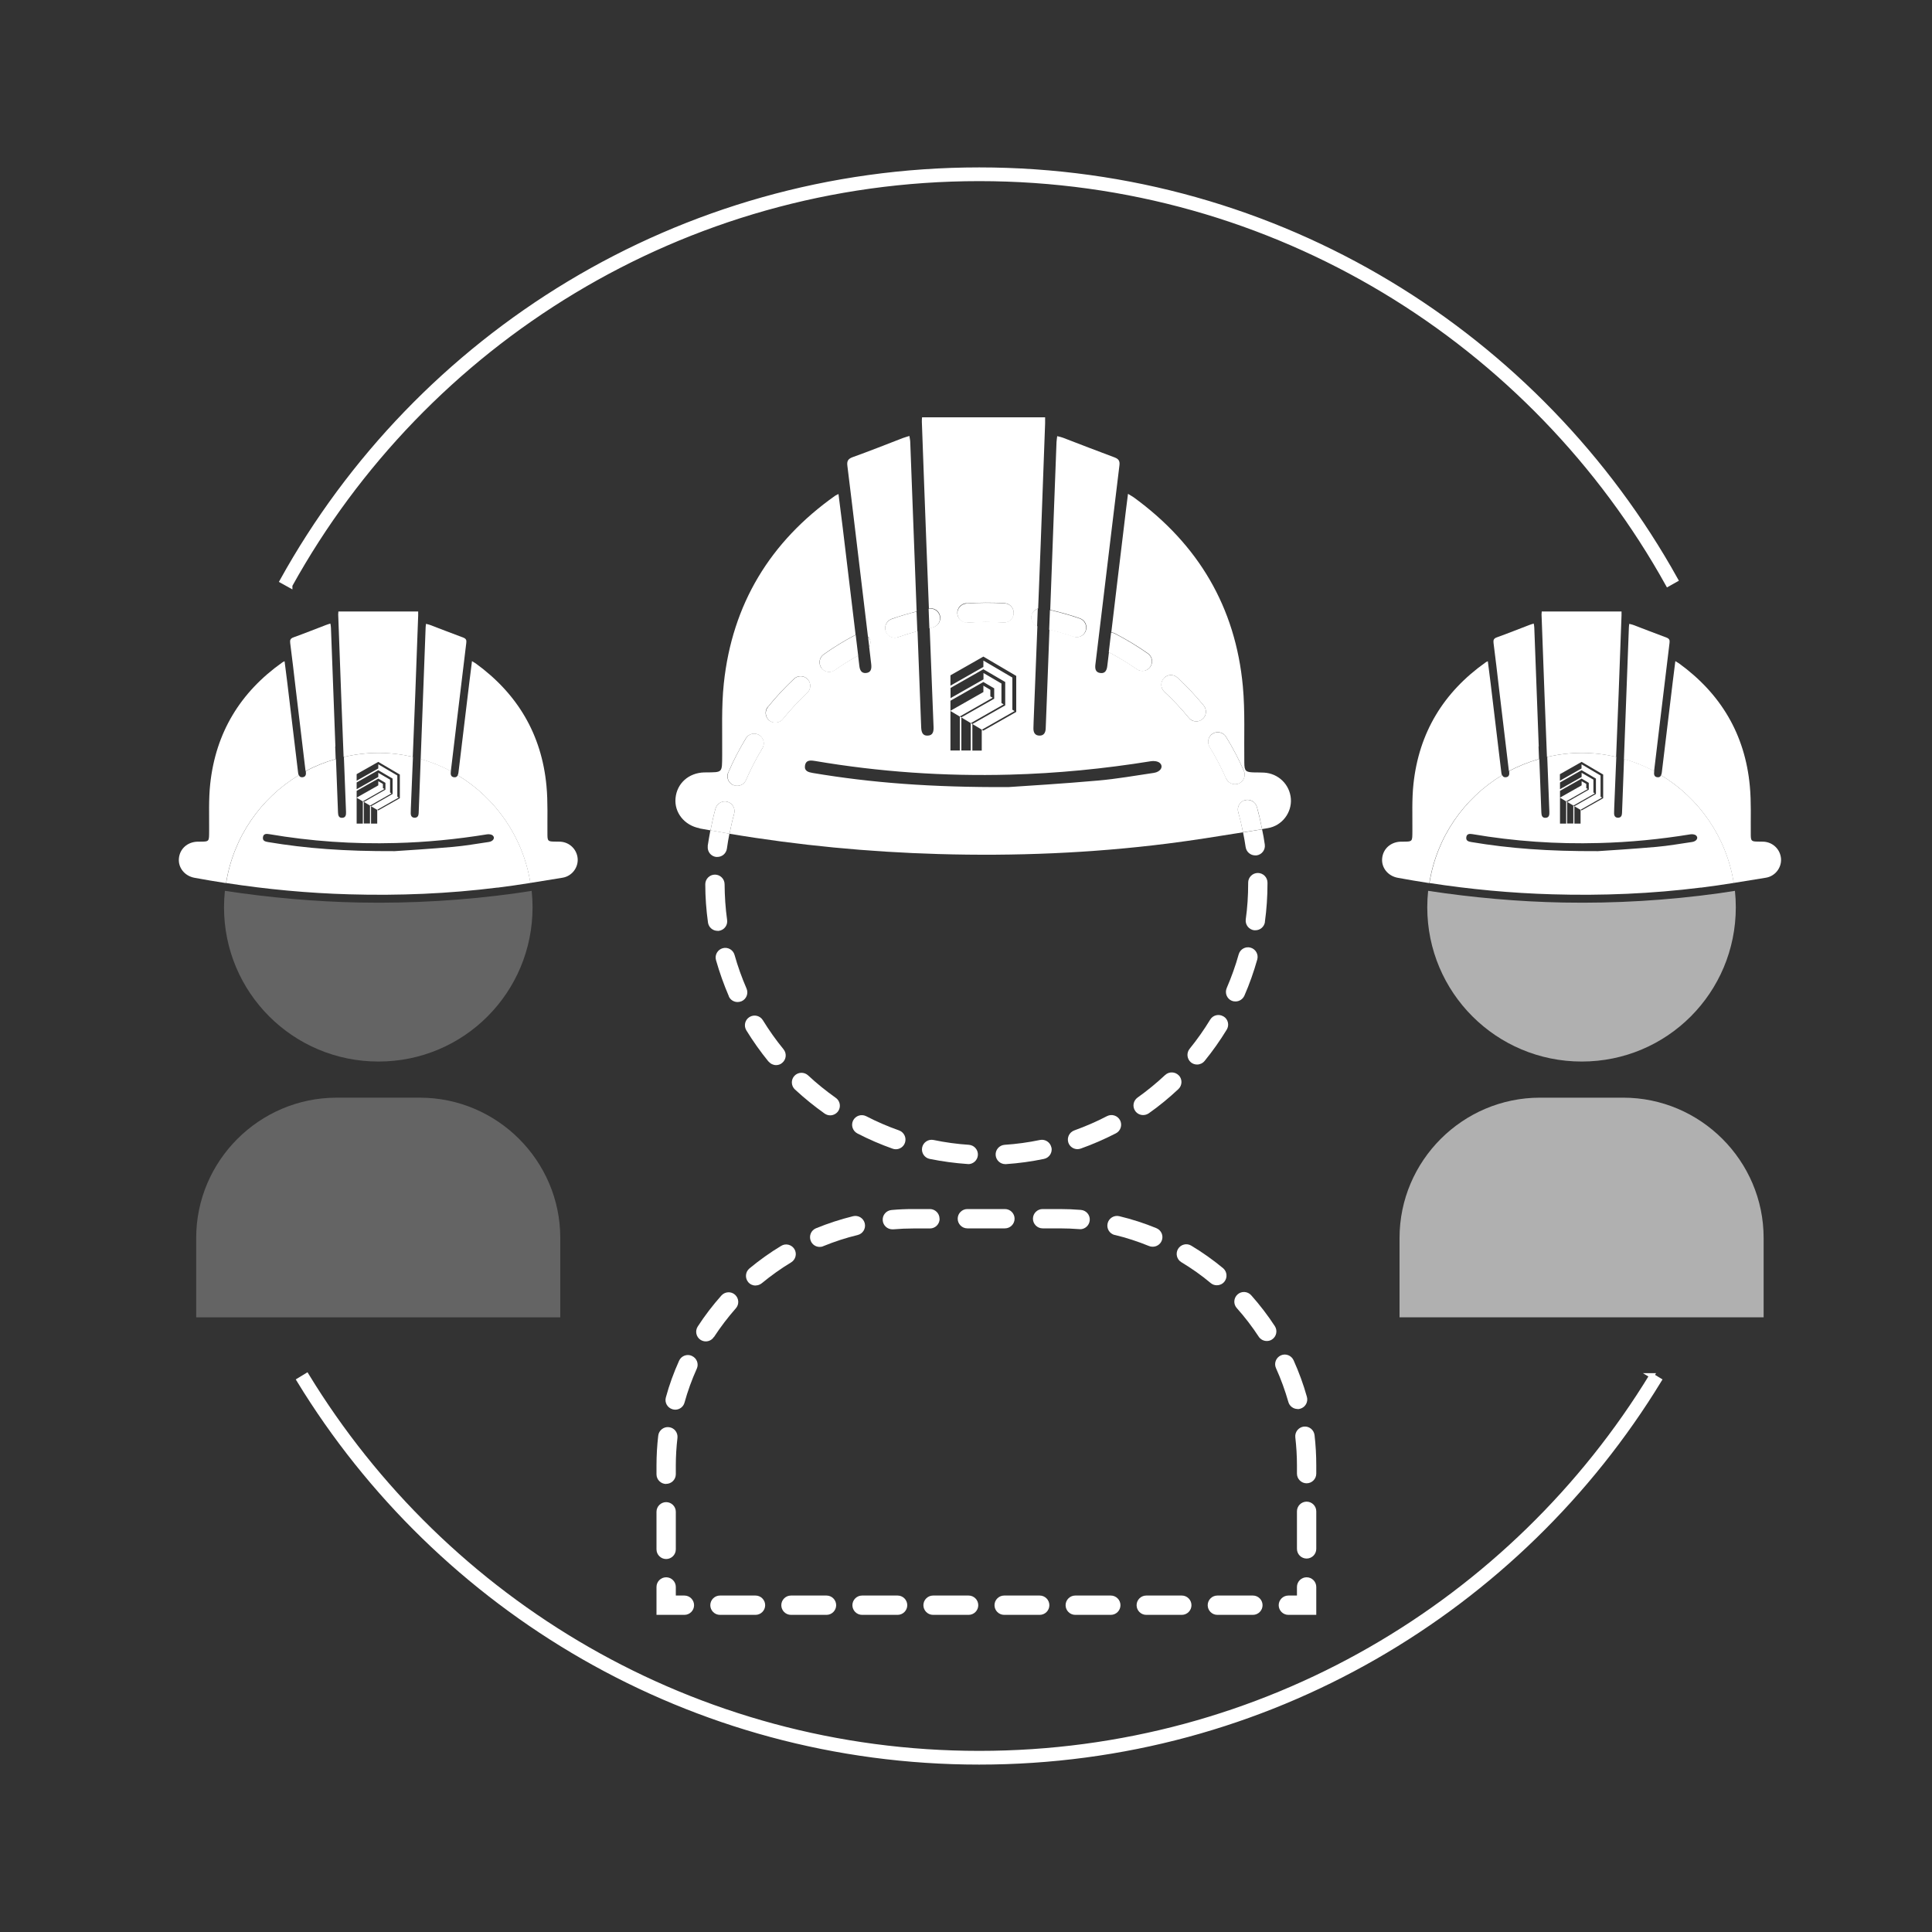 <?xml version="1.0" encoding="UTF-8"?><svg xmlns="http://www.w3.org/2000/svg" xmlns:xlink="http://www.w3.org/1999/xlink" id="Layer_1638f6d6faa4b6" viewBox="0 0 200 200" aria-hidden="true" width="200px" height="200px"><rect x="0" y="0" width="200" height="200" fill="#333333" stroke="none"/><defs><linearGradient class="cerosgradient" data-cerosgradient="true" id="CerosGradient_ideb968799a" gradientUnits="userSpaceOnUse" x1="50%" y1="100%" x2="50%" y2="0%"><stop offset="0%" stop-color="#d1d1d1"/><stop offset="100%" stop-color="#d1d1d1"/></linearGradient><linearGradient/><style>.cls-1-638f6d6faa4b6{fill:none;}.cls-2-638f6d6faa4b6{clip-path:url(#clippath638f6d6faa4b6);}.cls-3-638f6d6faa4b6,.cls-4-638f6d6faa4b6,.cls-5-638f6d6faa4b6,.cls-6-638f6d6faa4b6{fill:#fff;}.cls-4-638f6d6faa4b6{stroke:#fff;stroke-miterlimit:10;stroke-width:.5px;}.cls-7-638f6d6faa4b6,.cls-5-638f6d6faa4b6{opacity:.61;}.cls-6-638f6d6faa4b6{opacity:.24;}</style><clipPath id="clippath638f6d6faa4b6"><rect class="cls-1-638f6d6faa4b6" width="200" height="200"/></clipPath></defs><g class="cls-2-638f6d6faa4b6"><g><path class="cls-4-638f6d6faa4b6" d="M170.99,142.4c-14.31,23.45-40.14,39.1-69.62,39.1-29.48,0-55.31-15.65-69.62-39.1l-.79,.48c14.47,23.71,40.59,39.54,70.4,39.54,29.81,0,55.93-15.83,70.4-39.54l-.79-.48h0Z"/><path class="cls-4-638f6d6faa4b6" d="M30.02,60.58c13.89-25.09,40.64-42.08,71.35-42.08,30.67,0,57.38,16.94,71.29,41.97l.8-.45c-14.07-25.31-41.08-42.44-72.09-42.44-31.06,0-58.11,17.18-72.16,42.56l.81,.45h0Z"/><g><path class="cls-6-638f6d6faa4b6" d="M37.26,93.43c-4.69-.09-9.35-.51-13.98-1.21-.06,.56-.09,1.12-.09,1.7,0,8.83,7.14,15.97,15.99,15.97s15.95-7.14,15.95-15.97c0-.57-.03-1.14-.09-1.7-.55,.09-1.1,.17-1.65,.25-5.35,.74-10.73,1.06-16.12,.96Z"/><path class="cls-6-638f6d6faa4b6" d="M43.46,113.63h-8.61c-8,0-14.54,6.53-14.54,14.52v8.22H58v-8.22c0-7.99-6.54-14.52-14.54-14.52Z"/><g><path class="cls-3-638f6d6faa4b6" d="M34.72,77.27c-.15-4.09-.31-8.18-.46-12.28,0-.14-.03-.27-.06-.44-.18,.06-.31,.09-.43,.14-1.13,.43-2.25,.88-3.39,1.29-.31,.11-.38,.27-.34,.58,.2,1.55,.38,3.09,.56,4.64,.34,2.87,.69,5.75,1.03,8.62,.98-.52,2.03-.94,3.12-1.25-.02-.43-.03-.87-.05-1.3Z"/><path class="cls-3-638f6d6faa4b6" d="M47.18,75.57c.36-3.01,.72-6.02,1.09-9.02,.04-.29-.03-.44-.32-.55-1.16-.43-2.31-.88-3.47-1.32-.11-.04-.24-.06-.38-.1-.02,.17-.04,.29-.04,.4-.06,1.6-.12,3.2-.18,4.81-.11,2.93-.22,5.86-.33,8.79,1.09,.31,2.14,.73,3.12,1.26,.17-1.42,.34-2.84,.51-4.26Z"/><path class="cls-3-638f6d6faa4b6" d="M54.91,91.4c1.11-.18,2.22-.36,3.33-.54,.96-.16,1.63-1.04,1.56-1.98-.08-.96-.84-1.7-1.81-1.75-.22-.01-.44,0-.66-.01-.58-.01-.65-.09-.66-.66-.02-1.7,.06-3.42-.1-5.11-.5-5.33-3-9.53-7.32-12.67-.1-.07-.22-.13-.39-.24-.1,.77-.18,1.47-.27,2.16-.38,3.12-.76,6.25-1.13,9.37-.01,.11-.04,.2-.08,.28,3.94,2.38,6.77,6.42,7.52,11.15Z"/><path class="cls-3-638f6d6faa4b6" d="M30.93,80.25c-.04-.08-.06-.16-.07-.26-.37-3.11-.75-6.22-1.12-9.33-.09-.73-.18-1.45-.28-2.21-.13,.06-.18,.08-.23,.12-4.36,3.09-6.9,7.27-7.47,12.59-.17,1.59-.1,3.2-.11,4.8-.01,1.22,.06,1.16-1.12,1.17-.03,0-.06,0-.09,0-1.04,.03-1.83,.74-1.92,1.73-.09,.96,.59,1.82,1.62,2.01,1.08,.2,2.17,.38,3.26,.55,.75-4.74,3.57-8.78,7.53-11.17Z"/><path class="cls-3-638f6d6faa4b6" d="M42.73,78.36c.09-2.17,.17-4.34,.26-6.52,.1-2.71,.2-5.42,.3-8.13,0-.14,0-.28,0-.41h-8.26c0,.13-.02,.21-.02,.3,.1,2.8,.2,5.59,.31,8.39,.08,2.12,.17,4.25,.25,6.37,1.16-.26,2.35-.42,3.59-.42s2.41,.15,3.56,.41Z"/><path class="cls-3-638f6d6faa4b6" d="M51.5,91.89c1.14-.14,2.27-.31,3.41-.49-.75-4.73-3.58-8.77-7.52-11.15-.07,.14-.18,.24-.39,.21-.34-.04-.37-.31-.33-.6,0-.01,0-.03,0-.04-.98-.53-2.03-.94-3.12-1.26-.05,1.26-.09,2.53-.14,3.79-.02,.61-.05,1.22-.07,1.83-.01,.27-.12,.47-.41,.47-.31,0-.42-.21-.41-.5,0-.15,0-.29,.01-.44,.05-1.31,.1-2.62,.16-3.93,.02-.48,.04-.96,.06-1.43-1.15-.26-2.33-.41-3.56-.41s-2.44,.15-3.59,.42c.08,1.9,.15,3.79,.22,5.69,.01,.3-.02,.59-.39,.61-.37,.02-.43-.26-.44-.57-.07-1.84-.14-3.68-.21-5.52-1.09,.31-2.14,.73-3.12,1.25,0,.02,0,.04,0,.06,.04,.29-.01,.55-.35,.58-.2,.02-.31-.07-.37-.22-3.96,2.39-6.78,6.43-7.53,11.17,4.22,.65,8.47,1.05,12.75,1.17,5.13,.15,10.26-.06,15.35-.7Zm-14.58-11.75l2.24-1.27h0s0,0,0,0h0s0,0,0,0l2.23,1.31v2.45h0s-2.23,1.26-2.23,1.26l-.11-.06,2.23-1.27-.15-.09v-2.19l-1.97-1.16v.43l-2.24,1.27v-.69Zm0,.86l2.24-1.27h0s0,0,0,0h0s0,0,0,0l1.48,.87v.26h0s0,1.33,0,1.33h-.01s.01,0,.01,0l-2.23,1.27,.64,.38v1.42h-.64v-1.8h0l-.11-.06,2.23-1.27-.15-.09v-1.33l-1.22-.71v.43l-2.24,1.27v-.69Zm0,.87l2.24-1.27h0s0,0,0,0h0s0,0,0,0l.74,.44v.05h0v.65l-.06-.04,.07,.04-2.23,1.27-.11-.06,2.23-1.27-.16-.09v-.44l-.48-.28v.43l-2.24,1.27v-.69Zm1.38,1.52v1.86h-.64v-2.24l.64,.38Zm-.74-.44v2.31h0s-.64,0-.64,0h0v-2.68l.64,.38Zm-10.34,3.72c.05-.37,.34-.37,.64-.32,4.33,.74,8.7,1.04,13.09,.92,3.18-.08,6.33-.39,9.47-.9,.19-.03,.46,0,.59,.12,.27,.24,.05,.6-.4,.67-1.24,.18-2.47,.4-3.72,.51-2.41,.21-4.82,.36-6.04,.44-5.19,.02-9.16-.28-13.1-.94-.29-.05-.58-.12-.53-.49Z"/></g></g><g class="cls-7-638f6d6faa4b6"><path class="cls-3-638f6d6faa4b6" d="M182.57,128.15v8.22h-37.69v-8.22c0-7.99,6.54-14.52,14.54-14.52h8.61c8,0,14.54,6.53,14.54,14.52Z"/></g><g><path class="cls-3-638f6d6faa4b6" d="M179.48,91.4c1.11-.18,2.22-.36,3.33-.54,.96-.16,1.63-1.04,1.56-1.98-.08-.96-.84-1.7-1.81-1.75-.22-.01-.44,0-.66-.01-.58-.01-.65-.09-.66-.66-.02-1.7,.06-3.42-.1-5.11-.5-5.33-3-9.53-7.32-12.67-.1-.07-.22-.13-.39-.24-.1,.77-.18,1.47-.27,2.16-.38,3.12-.76,6.25-1.13,9.37-.01,.11-.04,.2-.08,.28,3.94,2.38,6.77,6.42,7.52,11.15Z"/><path class="cls-3-638f6d6faa4b6" d="M159.29,77.27c-.15-4.09-.31-8.18-.46-12.28,0-.14-.03-.27-.06-.44-.18,.06-.31,.09-.43,.14-1.13,.43-2.25,.88-3.39,1.29-.31,.11-.38,.27-.34,.58,.2,1.55,.38,3.09,.56,4.64,.34,2.87,.69,5.75,1.03,8.62,.98-.52,2.03-.94,3.12-1.25-.02-.43-.03-.87-.05-1.3Z"/><path class="cls-3-638f6d6faa4b6" d="M171.74,75.57c.36-3.01,.72-6.02,1.09-9.02,.04-.29-.03-.44-.32-.55-1.16-.43-2.31-.88-3.47-1.32-.11-.04-.24-.06-.38-.1-.02,.17-.04,.29-.04,.4-.06,1.6-.12,3.2-.18,4.81-.11,2.93-.22,5.86-.33,8.79,1.09,.31,2.14,.73,3.12,1.26,.17-1.42,.34-2.84,.51-4.26Z"/><path class="cls-3-638f6d6faa4b6" d="M155.49,80.25c-.04-.08-.06-.16-.07-.26-.37-3.11-.75-6.22-1.12-9.33-.09-.73-.18-1.45-.28-2.21-.13,.06-.18,.08-.23,.12-4.36,3.09-6.9,7.27-7.47,12.59-.17,1.59-.1,3.2-.11,4.8-.01,1.22,.06,1.16-1.12,1.17-.03,0-.06,0-.09,0-1.04,.03-1.83,.74-1.92,1.73-.09,.96,.59,1.82,1.62,2.01,1.08,.2,2.17,.38,3.26,.55,.75-4.74,3.57-8.78,7.53-11.17Z"/><path class="cls-3-638f6d6faa4b6" d="M167.3,78.36c.09-2.17,.17-4.34,.26-6.52,.1-2.71,.2-5.42,.3-8.13,0-.14,0-.28,0-.41h-8.26c0,.13-.02,.21-.02,.3,.1,2.8,.2,5.59,.31,8.39,.08,2.12,.17,4.25,.25,6.37,1.16-.26,2.35-.42,3.59-.42s2.41,.15,3.56,.41Z"/><path class="cls-3-638f6d6faa4b6" d="M176.07,91.89c1.14-.14,2.27-.31,3.41-.49-.75-4.73-3.58-8.77-7.52-11.15-.07,.14-.18,.24-.39,.21-.34-.04-.37-.31-.33-.6,0-.01,0-.03,0-.04-.98-.53-2.03-.94-3.12-1.26-.05,1.26-.09,2.53-.14,3.79-.02,.61-.05,1.22-.07,1.83-.01,.27-.12,.47-.41,.47-.31,0-.42-.21-.41-.5,0-.15,0-.29,.01-.44,.05-1.31,.1-2.62,.16-3.93,.02-.48,.04-.96,.06-1.43-1.15-.26-2.33-.41-3.56-.41s-2.44,.15-3.59,.42c.08,1.9,.15,3.79,.22,5.69,.01,.3-.02,.59-.39,.61-.37,.02-.43-.26-.44-.57-.07-1.84-.14-3.68-.21-5.52-1.09,.31-2.14,.73-3.12,1.25,0,.02,0,.04,0,.06,.04,.29-.01,.55-.35,.58-.2,.02-.31-.07-.37-.22-3.96,2.39-6.78,6.43-7.53,11.17,4.22,.65,8.47,1.05,12.75,1.17,5.13,.15,10.26-.06,15.35-.7Zm-14.58-11.75l2.24-1.27h0s0,0,0,0h0s0,0,0,0l2.23,1.31v2.45h0s-2.23,1.26-2.23,1.26l-.11-.06,2.23-1.27,.04,.03-.2-.12v-2.19l-1.97-1.16v.43l-2.24,1.27v-.69Zm0,.86l2.24-1.27h0s0,0,0,0h0s0,0,0,0l1.48,.87v.26h0s0,1.33,0,1.33h-.01s.01,0,.01,0l-2.23,1.27,.64,.38v1.42h-.64v-1.8h0l-.11-.06,2.23-1.27-.15-.09v-1.33l-1.22-.71v.43l-2.24,1.27v-.69Zm0,.87l2.24-1.27h0s0,0,0,0h0s0,0,0,0l.74,.44v.05h0v.65l-.06-.04,.07,.04-2.23,1.27-.11-.06,2.23-1.27-.16-.09v-.44l-.48-.28v.43l-2.24,1.27v-.69Zm1.38,1.52v1.86h-.64v-2.24l.64,.38Zm-.74-.44v2.31h0s-.64,0-.64,0h0v-2.68l.64,.38Zm-10.34,3.72c.05-.37,.34-.37,.64-.32,4.33,.74,8.7,1.04,13.09,.92,3.18-.08,6.33-.39,9.47-.9,.19-.03,.46,0,.59,.12,.27,.24,.05,.6-.4,.67-1.24,.18-2.47,.4-3.72,.51-2.41,.21-4.82,.36-6.04,.44-5.19,.02-9.16-.28-13.1-.94-.29-.05-.58-.12-.53-.49Z"/></g><g><path class="cls-1-638f6d6faa4b6" d="M83.36,79.26c-.08,.57,.37,.68,.82,.76,6.08,1.02,12.21,1.48,20.22,1.46,1.89-.14,5.61-.36,9.33-.68,1.92-.17,3.83-.51,5.74-.79,.7-.1,1.04-.66,.62-1.03-.2-.18-.62-.23-.91-.18-4.84,.78-9.71,1.26-14.61,1.39-6.78,.18-13.51-.28-20.2-1.42-.46-.08-.91-.08-.99,.49Z"/><polygon class="cls-1-638f6d6faa4b6" points="101.81 70.99 102.53 71.42 102.53 72.1 102.77 72.24 99.37 74.18 99.53 74.27 102.93 72.34 102.83 72.28 102.93 72.34 102.93 71.34 102.93 71.34 102.93 71.27 101.81 70.61 101.81 70.6 101.81 70.6 101.8 70.6 101.8 70.6 98.4 72.54 98.4 73.59 101.81 71.65 101.81 70.99"/><polygon class="cls-1-638f6d6faa4b6" points="98.4 77.7 98.4 77.7 99.37 77.7 99.37 77.7 99.37 74.18 98.4 73.61 98.4 77.7"/><polygon class="cls-1-638f6d6faa4b6" points="100.5 77.7 100.5 74.85 99.53 74.28 99.53 77.7 100.5 77.7"/><path class="cls-1-638f6d6faa4b6" d="M95.34,75.29c.02,.47,.11,.91,.68,.88,.57-.03,.62-.48,.6-.94-.14-3.4-.27-6.79-.4-10.19-.42,.09-.84,.2-1.25,.31,.13,3.31,.26,6.63,.38,9.94Z"/><polygon class="cls-1-638f6d6faa4b6" points="101.81 68.36 104.8 70.12 104.8 73.45 105.04 73.59 101.64 75.53 101.81 75.62 105.2 73.69 105.2 73.69 105.2 70.35 105.2 69.96 101.81 67.97 101.81 67.97 101.81 67.97 101.8 67.97 101.8 67.97 98.4 69.91 98.4 70.96 101.81 69.01 101.81 68.36"/><path class="cls-1-638f6d6faa4b6" d="M107.36,64.85c-.05,1.27-.1,2.54-.15,3.81-.08,2.02-.16,4.04-.24,6.07,0,.22-.01,.45-.02,.67-.02,.45,.16,.77,.64,.77,.44,0,.61-.31,.63-.72,.04-.94,.08-1.89,.11-2.83,.09-2.48,.19-4.96,.28-7.44-.36-.09-.71-.18-1.07-.26-.07-.01-.12-.05-.18-.08Z"/><path class="cls-1-638f6d6faa4b6" d="M89.58,67.46c-.25,.13-.49,.28-.74,.42,.04,.36,.09,.73,.13,1.09,.05,.44,.22,.77,.69,.73,.53-.04,.6-.44,.54-.9-.07-.59-.14-1.19-.21-1.78-.09,.18-.22,.34-.41,.44Z"/><polygon class="cls-1-638f6d6faa4b6" points="101.81 69.67 103.67 70.76 103.67 72.78 103.9 72.92 100.5 74.85 100.67 74.95 100.67 74.95 100.67 77.7 101.64 77.7 101.64 75.53 100.67 74.95 104.07 73.02 104.05 73.01 104.07 73.02 104.07 70.99 104.07 70.99 104.07 70.6 101.81 69.28 101.81 69.28 101.81 69.28 101.8 69.28 101.8 69.28 98.4 71.22 98.4 72.27 101.81 70.33 101.81 69.67"/><path class="cls-3-638f6d6faa4b6" d="M130.94,95.44c.18-1.3,.27-2.64,.27-3.96v-.11c0-.55-.45-1-1-1s-1,.45-1,1v.11c0,1.23-.08,2.48-.25,3.69-.07,.55,.31,1.05,.86,1.13,.05,0,.09,0,.14,0,.49,0,.92-.36,.99-.87Z"/><path class="cls-3-638f6d6faa4b6" d="M100.23,120.51c.52,0,.96-.4,1-.93,.04-.55-.38-1.03-.93-1.07-1.23-.08-2.46-.25-3.66-.5-.54-.11-1.07,.24-1.18,.78-.11,.54,.24,1.07,.78,1.18,1.29,.26,2.61,.44,3.93,.53,.02,0,.05,0,.07,0Z"/><path class="cls-3-638f6d6faa4b6" d="M79.57,109.89c.2,.24,.48,.37,.77,.37,.22,0,.45-.07,.63-.23,.43-.35,.49-.98,.14-1.41-.78-.95-1.5-1.97-2.14-3.01-.29-.47-.9-.62-1.38-.33-.47,.29-.62,.9-.33,1.38,.69,1.12,1.46,2.21,2.3,3.24Z"/><path class="cls-3-638f6d6faa4b6" d="M75.44,103.13c.16,.38,.53,.6,.92,.6,.13,0,.27-.03,.4-.08,.51-.22,.74-.81,.52-1.32-.49-1.13-.91-2.3-1.24-3.48-.15-.53-.7-.84-1.23-.69-.53,.15-.84,.7-.69,1.23,.36,1.27,.81,2.53,1.33,3.74Z"/><path class="cls-3-638f6d6faa4b6" d="M108.84,118.79c-.11-.54-.64-.89-1.18-.78-1.2,.25-2.43,.42-3.66,.5-.55,.04-.97,.51-.93,1.07,.04,.53,.48,.93,1,.93,.02,0,.05,0,.07,0,1.32-.09,2.64-.27,3.93-.54,.54-.11,.89-.64,.78-1.18Z"/><path class="cls-3-638f6d6faa4b6" d="M75.27,95.23c-.17-1.21-.25-2.45-.26-3.69,0-.55-.45-1-1-1h0c-.55,0-1,.45-1,1,0,1.33,.1,2.66,.28,3.96,.07,.5,.5,.86,.99,.86,.05,0,.09,0,.14,0,.55-.08,.93-.58,.85-1.13Z"/><path class="cls-3-638f6d6faa4b6" d="M126.65,105.22c-.47-.29-1.09-.14-1.37,.33-.64,1.05-1.36,2.07-2.13,3.02-.35,.43-.28,1.06,.14,1.41,.19,.15,.41,.22,.63,.22,.29,0,.58-.13,.78-.37,.83-1.02,1.6-2.11,2.29-3.24,.29-.47,.14-1.09-.33-1.37Z"/><path class="cls-3-638f6d6faa4b6" d="M127.5,103.59c.13,.06,.26,.08,.4,.08,.39,0,.75-.23,.92-.6,.53-1.21,.97-2.47,1.33-3.74,.15-.53-.16-1.08-.69-1.23-.53-.15-1.08,.16-1.23,.69-.33,1.18-.75,2.35-1.24,3.49-.22,.51,.01,1.1,.52,1.32Z"/><path class="cls-3-638f6d6faa4b6" d="M122.03,111.33c-.38-.4-1.01-.42-1.41-.05-.9,.84-1.86,1.63-2.86,2.34-.45,.32-.56,.94-.24,1.39,.2,.28,.5,.42,.82,.42,.2,0,.4-.06,.58-.18,1.08-.76,2.11-1.61,3.07-2.51,.4-.38,.42-1.01,.05-1.41Z"/><path class="cls-3-638f6d6faa4b6" d="M73.27,87.59c-.07,.55,.31,1.05,.86,1.12,.05,0,.09,0,.13,0,.49,0,.92-.36,.99-.87,.07-.52,.16-1.03,.26-1.54-.66-.11-1.31-.23-1.97-.35-.1,.54-.2,1.08-.28,1.63Z"/><path class="cls-3-638f6d6faa4b6" d="M128.95,87.69c.07,.5,.5,.86,.99,.86,.05,0,.09,0,.14,0,.55-.08,.93-.58,.85-1.13-.07-.53-.17-1.05-.28-1.57-.66,.11-1.32,.22-1.97,.32,.1,.51,.2,1.02,.27,1.53Z"/><path class="cls-3-638f6d6faa4b6" d="M115.95,115.97c-.26-.49-.86-.68-1.35-.43-1.09,.57-2.23,1.06-3.39,1.48-.52,.19-.79,.76-.61,1.28,.15,.41,.53,.66,.94,.66,.11,0,.22-.02,.34-.06,1.24-.44,2.47-.98,3.64-1.58,.49-.25,.68-.86,.43-1.35Z"/><path class="cls-3-638f6d6faa4b6" d="M92.74,118.97c.41,0,.8-.26,.94-.67,.18-.52-.09-1.09-.61-1.28-1.16-.41-2.3-.9-3.4-1.47-.49-.25-1.09-.06-1.35,.43-.25,.49-.06,1.09,.43,1.35,1.18,.61,2.4,1.14,3.65,1.58,.11,.04,.22,.06,.33,.06Z"/><path class="cls-3-638f6d6faa4b6" d="M85.94,115.46c.31,0,.62-.15,.82-.42,.32-.45,.21-1.08-.24-1.39-1-.71-1.97-1.49-2.87-2.33-.4-.37-1.04-.35-1.41,.05-.38,.4-.35,1.04,.05,1.41,.97,.9,2.01,1.74,3.08,2.5,.18,.12,.38,.18,.57,.18Z"/><path class="cls-3-638f6d6faa4b6" d="M135.26,163.28c-.55,0-1,.45-1,1v.89h-.89c-.55,0-1,.45-1,1s.45,1,1,1h2.89v-2.89c0-.55-.45-1-1-1Z"/><path class="cls-3-638f6d6faa4b6" d="M100.27,165.17h-3.68c-.55,0-1,.45-1,1s.45,1,1,1h3.68c.55,0,1-.45,1-1s-.45-1-1-1Z"/><path class="cls-3-638f6d6faa4b6" d="M114.99,165.17h-3.68c-.55,0-1,.45-1,1s.45,1,1,1h3.68c.55,0,1-.45,1-1s-.45-1-1-1Z"/><path class="cls-3-638f6d6faa4b6" d="M85.56,165.17h-3.68c-.55,0-1,.45-1,1s.45,1,1,1h3.68c.55,0,1-.45,1-1s-.45-1-1-1Z"/><path class="cls-3-638f6d6faa4b6" d="M129.7,165.17h-3.68c-.55,0-1,.45-1,1s.45,1,1,1h3.68c.55,0,1-.45,1-1s-.45-1-1-1Z"/><path class="cls-3-638f6d6faa4b6" d="M122.34,165.17h-3.68c-.55,0-1,.45-1,1s.45,1,1,1h3.68c.55,0,1-.45,1-1s-.45-1-1-1Z"/><path class="cls-3-638f6d6faa4b6" d="M107.63,165.17h-3.68c-.55,0-1,.45-1,1s.45,1,1,1h3.68c.55,0,1-.45,1-1s-.45-1-1-1Z"/><path class="cls-3-638f6d6faa4b6" d="M92.92,165.17h-3.68c-.55,0-1,.45-1,1s.45,1,1,1h3.68c.55,0,1-.45,1-1s-.45-1-1-1Z"/><path class="cls-3-638f6d6faa4b6" d="M78.21,165.17h-3.68c-.55,0-1,.45-1,1s.45,1,1,1h3.68c.55,0,1-.45,1-1s-.45-1-1-1Z"/><path class="cls-3-638f6d6faa4b6" d="M70.85,165.17h-.89v-.89c0-.55-.45-1-1-1s-1,.45-1,1v2.89h2.89c.55,0,1-.45,1-1s-.45-1-1-1Z"/><path class="cls-3-638f6d6faa4b6" d="M135.26,155.45c-.55,0-1,.45-1,1v3.89c0,.55,.45,1,1,1s1-.45,1-1v-3.89c0-.55-.45-1-1-1Z"/><path class="cls-3-638f6d6faa4b6" d="M136.08,148.56c-.07-.55-.56-.94-1.11-.88-.55,.07-.94,.56-.88,1.11,.11,.96,.17,1.93,.17,2.9v.86c0,.55,.45,1,1,1s1-.45,1-1v-.86c0-1.05-.06-2.1-.18-3.14Z"/><path class="cls-3-638f6d6faa4b6" d="M97.26,126.16c0-.55-.45-1-1-1h-1.72c-.75,0-1.51,.03-2.25,.1-.55,.05-.96,.53-.91,1.08,.04,.52,.48,.92,1,.92,.03,0,.06,0,.09,0,.69-.06,1.39-.09,2.08-.09h1.72c.55,0,1-.45,1-1Z"/><path class="cls-3-638f6d6faa4b6" d="M84.85,129.08c.13,0,.26-.02,.38-.08,1.15-.47,2.34-.86,3.55-1.15,.54-.13,.87-.67,.74-1.21-.13-.54-.67-.87-1.21-.74-1.3,.32-2.59,.74-3.84,1.25-.51,.21-.75,.79-.54,1.31,.16,.39,.53,.62,.92,.62Z"/><path class="cls-3-638f6d6faa4b6" d="M134.33,145.87c.09,0,.18-.01,.27-.04,.53-.15,.84-.7,.69-1.23-.36-1.29-.83-2.57-1.38-3.79-.23-.5-.82-.73-1.32-.5-.5,.23-.73,.82-.5,1.32,.51,1.13,.94,2.31,1.28,3.5,.12,.44,.53,.73,.96,.73Z"/><path class="cls-3-638f6d6faa4b6" d="M111.81,127.25c.51,0,.95-.39,1-.92,.05-.55-.36-1.03-.91-1.08-.72-.06-1.46-.09-2.2-.09h-1.77c-.55,0-1,.45-1,1s.45,1,1,1h1.77c.68,0,1.37,.03,2.03,.08,.03,0,.06,0,.08,0Z"/><path class="cls-3-638f6d6faa4b6" d="M78.22,133.07c.23,0,.45-.08,.64-.23,.96-.79,1.98-1.52,3.04-2.16,.47-.29,.62-.9,.34-1.37-.29-.47-.9-.63-1.37-.34-1.15,.69-2.25,1.48-3.29,2.34-.42,.35-.48,.98-.13,1.41,.2,.24,.48,.36,.77,.36Z"/><path class="cls-3-638f6d6faa4b6" d="M122.29,130.66c1.06,.64,2.09,1.36,3.04,2.16,.19,.16,.41,.23,.64,.23,.29,0,.57-.12,.77-.36,.35-.43,.29-1.06-.13-1.41-1.04-.86-2.14-1.64-3.29-2.33-.47-.29-1.09-.13-1.37,.34-.28,.47-.13,1.09,.34,1.37Z"/><path class="cls-3-638f6d6faa4b6" d="M68.96,153.61c.55,0,1-.45,1-1v-.91c0-.95,.06-1.91,.17-2.85,.06-.55-.33-1.05-.88-1.11-.54-.07-1.05,.33-1.11,.88-.12,1.02-.18,2.06-.18,3.09v.91c0,.55,.45,1,1,1Z"/><path class="cls-3-638f6d6faa4b6" d="M68.96,161.39c.55,0,1-.45,1-1v-3.89c0-.55-.45-1-1-1s-1,.45-1,1v3.89c0,.55,.45,1,1,1Z"/><path class="cls-3-638f6d6faa4b6" d="M100.14,127.16h3.89c.55,0,1-.45,1-1s-.45-1-1-1h-3.89c-.55,0-1,.45-1,1s.45,1,1,1Z"/><path class="cls-3-638f6d6faa4b6" d="M73.91,138.41c.68-1.04,1.44-2.04,2.26-2.97,.37-.41,.33-1.04-.08-1.41-.41-.37-1.04-.33-1.41,.08-.89,1-1.72,2.08-2.45,3.21-.3,.46-.17,1.08,.29,1.38,.17,.11,.36,.16,.54,.16,.33,0,.65-.16,.84-.46Z"/><path class="cls-3-638f6d6faa4b6" d="M115.4,127.84c1.21,.29,2.4,.68,3.55,1.15,.12,.05,.25,.07,.38,.07,.39,0,.77-.23,.93-.62,.21-.51-.04-1.09-.55-1.3-1.24-.51-2.54-.93-3.84-1.24-.54-.13-1.08,.2-1.21,.74s.2,1.08,.74,1.21Z"/><path class="cls-3-638f6d6faa4b6" d="M71.62,140.36c-.5-.23-1.1,0-1.32,.5-.55,1.22-1.02,2.5-1.37,3.8-.15,.53,.16,1.08,.7,1.23,.09,.02,.18,.04,.27,.04,.44,0,.84-.29,.96-.73,.33-1.2,.76-2.38,1.27-3.51,.23-.5,0-1.1-.5-1.32Z"/><path class="cls-3-638f6d6faa4b6" d="M131.97,137.28c-.73-1.12-1.56-2.2-2.45-3.2-.37-.41-1-.45-1.41-.08-.41,.37-.45,1-.08,1.41,.83,.93,1.59,1.92,2.27,2.96,.19,.29,.51,.45,.84,.45,.19,0,.38-.05,.54-.16,.46-.3,.59-.92,.29-1.38Z"/><path class="cls-3-638f6d6faa4b6" d="M72.43,85.76c.37,.07,.75,.13,1.12,.2,.15-.76,.31-1.52,.52-2.26,.15-.53,.7-.84,1.23-.7,.53,.15,.84,.7,.7,1.23-.19,.68-.34,1.38-.48,2.08,7.16,1.2,14.37,1.89,21.63,2.1,7.92,.23,15.83-.09,23.69-1.08,2.62-.33,5.23-.75,7.84-1.17-.14-.7-.3-1.4-.5-2.09-.15-.53,.16-1.08,.69-1.24,.53-.15,1.08,.16,1.24,.69,.22,.76,.39,1.53,.54,2.31,.19-.03,.39-.06,.58-.1,1.49-.24,2.51-1.61,2.4-3.05-.12-1.48-1.3-2.62-2.79-2.7-.34-.02-.67-.01-1.01-.02-.89-.02-1.01-.14-1.02-1.02-.04-2.63,.09-5.28-.15-7.89-.76-8.22-4.63-14.71-11.29-19.56-.16-.12-.34-.2-.6-.37-.15,1.19-.29,2.26-.41,3.33-.44,3.67-.89,7.35-1.32,11.02,.14,0,.27,.04,.4,.11,1.17,.61,2.32,1.3,3.4,2.06,.45,.32,.56,.94,.24,1.39-.2,.28-.5,.42-.82,.42-.2,0-.4-.06-.57-.18-.92-.65-1.9-1.23-2.89-1.76-.06,.47-.11,.94-.17,1.4-.05,.46-.21,.83-.72,.76-.53-.06-.57-.48-.51-.92,.27-2.21,.53-4.42,.8-6.63,.56-4.64,1.11-9.28,1.68-13.92,.06-.45-.05-.68-.5-.85-1.79-.66-3.57-1.36-5.35-2.04-.18-.07-.36-.1-.59-.16-.03,.26-.06,.44-.07,.62-.1,2.47-.19,4.94-.28,7.42-.12,3.31-.25,6.62-.37,9.94,1.04,.24,2.08,.53,3.08,.88,.52,.18,.79,.75,.61,1.27-.14,.41-.53,.67-.94,.67-.11,0-.22-.02-.33-.06-.82-.29-1.65-.52-2.5-.73-.09,2.48-.19,4.96-.28,7.44-.04,.94-.07,1.89-.11,2.83-.02,.41-.19,.72-.63,.72-.48,0-.65-.32-.64-.77,0-.22,.01-.45,.02-.67,.08-2.02,.16-4.04,.24-6.07,.05-1.27,.1-2.54,.15-3.81-.43-.18-.7-.63-.6-1.1,.07-.37,.34-.63,.68-.74,.09-2.21,.18-4.41,.26-6.62,.16-4.18,.31-8.36,.46-12.54,0-.21,0-.43,0-.63h-12.74c-.01,.19-.03,.33-.02,.46,.16,4.31,.31,8.63,.48,12.94,.08,2.13,.17,4.26,.25,6.39,.53-.1,1.05,.24,1.16,.77,.11,.54-.23,1.07-.77,1.18-.1,.02-.2,.05-.31,.08,.13,3.4,.27,6.79,.4,10.19,.02,.47-.03,.92-.6,.94-.57,.03-.66-.41-.68-.88-.12-3.31-.25-6.63-.38-9.94-.67,.18-1.34,.39-2,.62-.11,.04-.23,.06-.34,.06-.41,0-.79-.25-.94-.66-.19-.52,.08-1.09,.6-1.28,.85-.3,1.72-.55,2.59-.78-.22-5.83-.44-11.65-.66-17.48,0-.21-.05-.42-.09-.68-.28,.09-.47,.14-.66,.21-1.74,.67-3.47,1.36-5.23,1.99-.48,.18-.59,.42-.53,.89,.3,2.39,.58,4.77,.87,7.16,.42,3.51,.84,7.01,1.26,10.52,.05,.06,.11,.11,.14,.18,.16,.3,.13,.63-.01,.91,.07,.59,.14,1.19,.21,1.78,.05,.46-.02,.85-.54,.9-.47,.04-.64-.29-.69-.73-.04-.36-.09-.73-.13-1.09-.83,.47-1.64,.96-2.41,1.51-.18,.12-.38,.19-.58,.19-.31,0-.62-.15-.82-.42-.32-.45-.21-1.07,.24-1.39,1.05-.75,2.17-1.43,3.31-2.03-.45-3.72-.89-7.44-1.34-11.15-.14-1.12-.28-2.24-.43-3.42-.19,.1-.28,.13-.35,.18-6.73,4.76-10.65,11.22-11.52,19.42-.26,2.45-.15,4.94-.17,7.41-.02,1.88,.09,1.79-1.74,1.81-.04,0-.09,0-.13,0-1.61,.05-2.82,1.14-2.96,2.67-.14,1.48,.91,2.81,2.49,3.11Zm53.11-9.82c.47-.29,1.09-.14,1.38,.33,.69,1.12,1.31,2.31,1.84,3.51,.22,.51,0,1.1-.51,1.32-.13,.06-.27,.08-.4,.08-.38,0-.75-.22-.92-.6-.49-1.12-1.07-2.22-1.71-3.27-.29-.47-.14-1.09,.33-1.38Zm-5.06-5.74c.38-.4,1.01-.43,1.41-.05,.97,.9,1.88,1.87,2.72,2.89,.35,.43,.29,1.06-.14,1.41-.19,.15-.41,.23-.63,.23-.29,0-.58-.12-.77-.37-.78-.95-1.63-1.86-2.53-2.69-.4-.38-.43-1.01-.05-1.41Zm-20.45-7.74c1.32-.09,2.66-.1,3.97-.02,.55,.04,.97,.51,.93,1.06-.04,.55-.5,.97-1.06,.93-1.22-.08-2.47-.07-3.7,.01-.02,0-.05,0-.07,0-.52,0-.96-.4-1-.93-.04-.55,.38-1.03,.93-1.07Zm-1.64,7.45l3.41-1.94h0s0,0,0,0h0s0,0,0,0l3.4,2v3.73h0s-3.4,1.93-3.4,1.93l-.16-.09,3.39-1.93-.23-.14v-3.33l-3-1.76v.66l-3.41,1.94v-1.05Zm0,1.31l3.41-1.94h0s0,0,0,0h0s0,0,0,0l2.26,1.32v.39h0s0,2.03,0,2.03h-.02s.02,0,.02,0l-3.4,1.93,.97,.58v2.17h-.97v-2.75h0l-.16-.09,3.4-1.94-.23-.14v-2.02l-1.86-1.09v.66l-3.41,1.94v-1.05Zm0,1.32l3.41-1.94h0s0,0,0,0h0s0,0,0,0l1.12,.66v.08h0v.99l-.1-.06,.1,.06-3.4,1.93-.16-.09,3.4-1.94-.24-.14v-.68l-.72-.43v.66l-3.41,1.94v-1.05Zm2.1,2.31v2.84h-.97v-3.42l.97,.58Zm-1.13-.67v3.51h0s-.97,0-.97,0h0v-4.09l.97,.58Zm-15.02,4.59c6.69,1.14,13.42,1.6,20.2,1.42,4.9-.13,9.77-.61,14.61-1.39,.29-.05,.71,0,.91,.18,.42,.37,.08,.93-.62,1.03-1.91,.28-3.82,.62-5.74,.79-3.71,.33-7.43,.55-9.33,.68-8,.03-14.13-.44-20.22-1.46-.45-.08-.9-.18-.82-.76,.08-.57,.53-.57,.99-.49Zm-4.85-5.59c.83-1.03,1.74-2,2.7-2.91,.4-.38,1.04-.36,1.41,.04,.38,.4,.36,1.04-.04,1.41-.9,.84-1.74,1.75-2.52,2.71-.2,.24-.49,.37-.78,.37-.22,0-.44-.07-.63-.22-.43-.35-.5-.98-.15-1.41Zm-4.1,6.78c.52-1.21,1.14-2.4,1.82-3.53,.29-.47,.9-.62,1.37-.34,.47,.29,.62,.9,.34,1.37-.64,1.05-1.21,2.16-1.7,3.29-.16,.38-.53,.6-.92,.6-.13,0-.27-.03-.4-.08-.51-.22-.74-.81-.52-1.31Z"/><path class="cls-3-638f6d6faa4b6" d="M75.3,83c-.53-.15-1.08,.17-1.23,.7-.21,.74-.37,1.5-.52,2.26,.66,.12,1.31,.24,1.97,.35,.14-.7,.29-1.39,.48-2.08,.15-.53-.17-1.08-.7-1.23Z"/><path class="cls-3-638f6d6faa4b6" d="M111.11,65.91c.11,.04,.22,.06,.33,.06,.41,0,.8-.26,.94-.67,.18-.52-.09-1.09-.61-1.27-1.01-.35-2.04-.64-3.08-.88-.03,.68-.05,1.36-.08,2.04,.84,.21,1.68,.44,2.5,.73Z"/><path class="cls-3-638f6d6faa4b6" d="M128.87,82.83c-.53,.15-.84,.7-.69,1.24,.19,.68,.35,1.38,.5,2.09,.66-.11,1.32-.22,1.97-.32-.15-.78-.33-1.55-.54-2.31-.15-.53-.71-.84-1.24-.69Z"/><path class="cls-3-638f6d6faa4b6" d="M118.24,69.47c.31,0,.62-.15,.82-.42,.32-.45,.21-1.08-.24-1.39-1.08-.76-2.22-1.45-3.4-2.06-.13-.07-.27-.1-.4-.11-.08,.68-.16,1.36-.24,2.03,1,.53,1.97,1.12,2.89,1.76,.17,.12,.38,.18,.57,.18Z"/><path class="cls-3-638f6d6faa4b6" d="M80.27,74.81c.29,0,.58-.13,.78-.37,.77-.96,1.62-1.87,2.52-2.71,.4-.38,.42-1.01,.04-1.41-.38-.4-1.01-.42-1.41-.04-.96,.9-1.87,1.88-2.7,2.91-.35,.43-.28,1.06,.15,1.41,.19,.15,.41,.22,.63,.22Z"/><path class="cls-3-638f6d6faa4b6" d="M100.11,64.46s.05,0,.07,0c1.23-.09,2.48-.09,3.7-.01,.56,.04,1.03-.38,1.06-.93,.04-.55-.38-1.03-.93-1.06-1.31-.08-2.65-.08-3.97,.02-.55,.04-.97,.52-.93,1.07,.04,.53,.48,.93,1,.93Z"/><path class="cls-3-638f6d6faa4b6" d="M126.93,80.59c.16,.37,.53,.6,.92,.6,.13,0,.27-.03,.4-.08,.51-.22,.74-.81,.51-1.32-.53-1.21-1.15-2.39-1.84-3.51-.29-.47-.91-.62-1.38-.33-.47,.29-.62,.9-.33,1.38,.64,1.05,1.22,2.15,1.71,3.27Z"/><path class="cls-3-638f6d6faa4b6" d="M123.07,74.31c.2,.24,.48,.37,.77,.37,.22,0,.45-.07,.63-.23,.43-.35,.49-.98,.14-1.41-.84-1.02-1.75-1.99-2.72-2.89-.4-.38-1.04-.35-1.41,.05-.38,.4-.35,1.04,.05,1.41,.9,.84,1.75,1.74,2.53,2.69Z"/><path class="cls-3-638f6d6faa4b6" d="M75.91,81.27c.13,.06,.26,.08,.4,.08,.39,0,.76-.23,.92-.6,.49-1.13,1.06-2.23,1.7-3.29,.29-.47,.14-1.09-.34-1.37-.47-.29-1.09-.14-1.37,.34-.69,1.13-1.3,2.32-1.82,3.53-.22,.51,.01,1.1,.52,1.31Z"/><path class="cls-3-638f6d6faa4b6" d="M90,66.11c-.04-.07-.09-.12-.14-.18,.04,.36,.09,.72,.13,1.08,.14-.28,.17-.61,.01-.91Z"/><path class="cls-3-638f6d6faa4b6" d="M96.52,64.97c.54-.11,.89-.64,.77-1.18-.11-.53-.63-.87-1.16-.77,.03,.68,.05,1.36,.08,2.03,.1-.02,.2-.05,.31-.08Z"/><path class="cls-3-638f6d6faa4b6" d="M91.68,65.37c.15,.41,.53,.66,.94,.66,.11,0,.23-.02,.34-.06,.65-.23,1.32-.44,2-.62,0-.19-.01-.38-.02-.58-.02-.49-.04-.98-.06-1.46-.88,.22-1.75,.47-2.59,.78-.52,.19-.79,.76-.6,1.28Z"/><path class="cls-3-638f6d6faa4b6" d="M85.03,69.15c.19,.27,.5,.42,.82,.42,.2,0,.4-.06,.58-.19,.77-.55,1.58-1.05,2.41-1.51-.09-.72-.17-1.43-.26-2.15-1.14,.6-2.26,1.28-3.31,2.03-.45,.32-.56,.94-.24,1.39Z"/><path class="cls-3-638f6d6faa4b6" d="M106.76,63.75c-.1,.48,.17,.92,.6,1.1,.02-.61,.05-1.23,.07-1.84-.33,.11-.6,.37-.68,.74Z"/></g><path class="cls-5-638f6d6faa4b6" d="M161.82,93.43c-4.69-.09-9.35-.51-13.98-1.21-.06,.56-.09,1.12-.09,1.7,0,8.83,7.14,15.97,15.99,15.97s15.95-7.14,15.95-15.97c0-.57-.03-1.14-.09-1.7-.55,.09-1.1,.17-1.65,.25-5.35,.74-10.73,1.06-16.12,.96Z"/></g></g></svg>